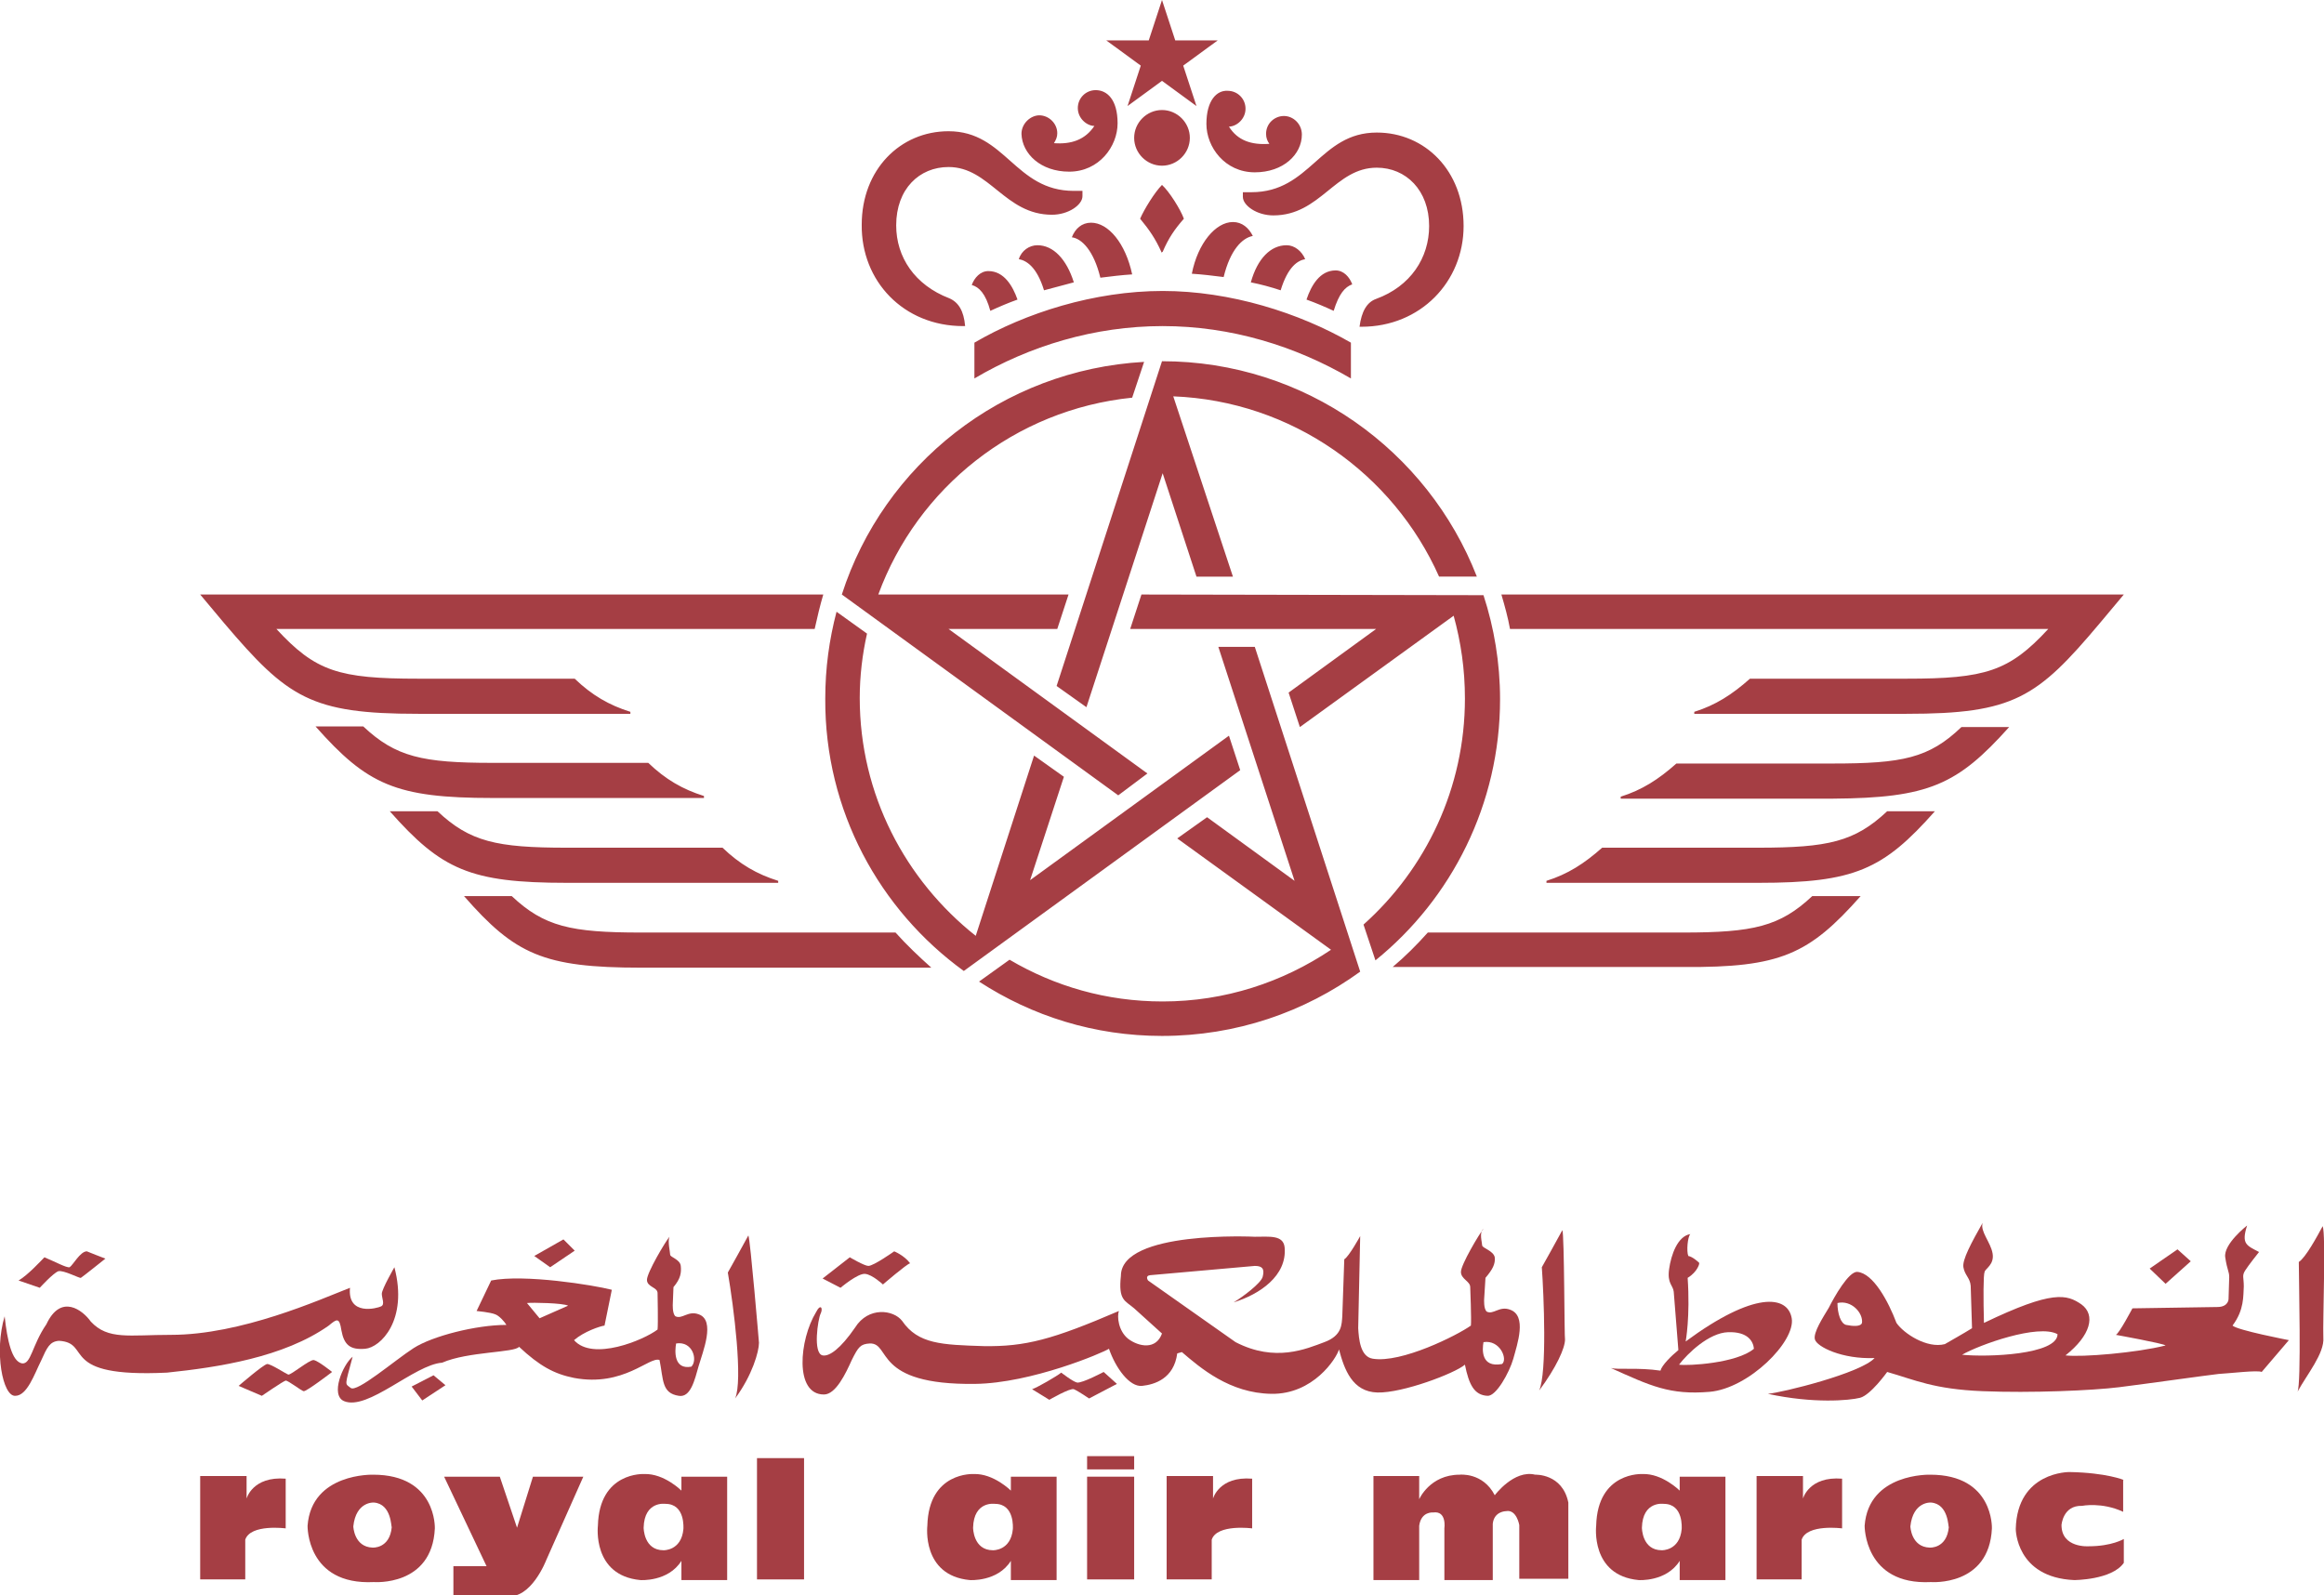 <?xml version="1.0" encoding="utf-8"?>
<!-- Generator: Adobe Illustrator 22.0.1, SVG Export Plug-In . SVG Version: 6.00 Build 0)  -->
<svg version="1.1" id="Слой_1" xmlns="http://www.w3.org/2000/svg" xmlns:xlink="http://www.w3.org/1999/xlink" x="0px" y="0px"
	 width="350.6px" height="240.7px" viewBox="0 0 350.6 240.7" style="enable-background:new 0 0 350.6 240.7;" xml:space="preserve"
	>
<style type="text/css">
	.st0{fill:#A53E44;}
</style>
<g>
	<path class="st0" d="M196.9,39.1c-0.5-1.2-1.6-2.1-2.8-2.1c-2.4,0-4.4,2-5.4,5.6c1.5,0.3,3,0.7,4.5,1.2
		C194.3,40.2,195.8,39.3,196.9,39.1z M175.3,16.6c-2.3,0-4.2,1.9-4.2,4.2c0,2.3,1.9,4.2,4.2,4.2c2.3,0,4.2-1.9,4.2-4.2
		C179.5,18.5,177.6,16.6,175.3,16.6z M182,18.7c0,3.5,2.8,7.3,7.3,7.3c4.3,0,7.1-2.7,7.1-5.7c0-1.6-1.3-2.8-2.7-2.8
		c-1.4,0-2.7,1.1-2.7,2.7c0,0.6,0.2,1.1,0.5,1.5c-2.7,0.2-4.8-0.5-6.1-2.6c1.1,0,2.5-1.1,2.5-2.7c0-1.5-1.2-2.7-2.7-2.7
		C183.6,13.6,182,15.1,182,18.7z M187.5,28.9v0.8c0,1.3,2.1,2.8,4.6,2.8c7.1,0,9.3-7.2,15.6-7.2c4.4,0,7.9,3.4,7.9,8.8
		c0,4.8-2.8,9.1-8,11c-1.4,0.5-2.2,1.9-2.5,4.2h0.3c8.9,0,15.4-6.8,15.4-15.2c0-8.3-5.8-14.1-13.1-14.1c-8.6,0-10,9-18.9,9H187.5z
		 M172,33c1.4,1.7,2.3,3,3.2,5c0,0,0,0.1,0.1,0.1c0,0,0-0.1,0.1-0.1c0.9-2.1,1.8-3.4,3.2-5c-0.5-1.4-2.2-4.1-3.3-5.1
		C174.2,29,172.6,31.6,172,33z M204,42.9c-0.4-1.1-1.3-2.1-2.5-2.1c-2.4,0-3.7,2.3-4.4,4.4c1.4,0.5,2.8,1.1,4.1,1.7
		C202,44.3,202.9,43.3,204,42.9z M303.1,109.7h-7.2c-4.9,4.7-8.9,5.5-19.5,5.5h-23.5c-2.7,2.4-5.2,4-8.4,5v0.3h32
		C291,120.4,295.3,118.4,303.1,109.7z M291.9,122.4h-7.2c-4.9,4.6-8.9,5.5-19.5,5.5h-23.5c-2.7,2.4-5.2,4-8.4,5v0.3h32
		C279.8,133.2,284.1,131.2,291.9,122.4z M170.1,16l5.2-3.8l5.2,3.8l-2-6.1l5.2-3.8h-6.4l-2-6.1l-2,6.1h-6.4l5.2,3.8L170.1,16z
		 M309,94.9c-5.9,6.4-9.5,7.5-21.4,7.5H264c-2.7,2.4-5.2,4-8.4,5v0.3h32c16.2,0,19.7-2.4,29.2-13.7l3.6-4.3h-93.9
		c0.5,1.7,1,3.5,1.3,5.2H309z M172.2,89.7l-1.7,5.2l37.1,0l-13.2,9.6l1.7,5.2l23.2-16.8c1.1,4,1.7,8.1,1.7,12.5
		c0,13.5-5.9,25.7-15.3,34.1l1.8,5.4c11.5-9.3,18.8-23.6,18.8-39.4c0-5.5-0.9-10.8-2.5-15.7l0,0L172.2,89.7z M280.7,135.2h-7.3
		c-4.9,4.6-8.9,5.5-19.5,5.5h-38.5c-1.7,1.9-3.4,3.6-5.3,5.2H254C268.6,146,272.9,144,280.7,135.2z M156.5,37
		c-1.2,0-2.4,0.8-2.8,2.1c1.1,0.2,2.7,1.1,3.8,4.7c1.5-0.4,3-0.8,4.5-1.2C160.9,39.1,158.9,37,156.5,37z M166,41.9
		c1.6-0.2,3.2-0.4,4.8-0.5c-1-4.7-3.6-7.8-6.2-7.8c-1.4,0-2.4,0.9-2.9,2.2C163.2,36,165,37.8,166,41.9z M152.3,144.8l-4.6,3.3
		c8,5.2,17.4,8.2,27.6,8.2c11.2,0,21.5-3.6,29.9-9.7l0,0l-15.9-49h-5.5l11.5,35.3l-13.2-9.6l-4.5,3.2l23.2,16.8
		c-7.3,4.9-16,7.8-25.4,7.8C166.9,151.1,159.1,148.8,152.3,144.8z M149.4,46.9c1.3-0.6,2.7-1.2,4.1-1.7c-0.7-2-2-4.3-4.4-4.3
		c-1.2,0-2.1,1-2.5,2.1C147.7,43.3,148.7,44.3,149.4,46.9z M203.8,57.1v-5.4c-7.8-4.5-18.2-7.8-28.4-7.8c-10.3,0-20.7,3.3-28.4,7.8
		v5.4c8.3-4.9,18.1-7.9,28.4-7.9C185.7,49.2,195.4,52.2,203.8,57.1z M175.3,54.5l-15.9,49l4.5,3.2l11.5-35.3l5.1,15.6h5.5L177,59.8
		c17.9,0.7,33.2,11.7,40.1,27.2h5.7C215.4,68,196.9,54.5,175.3,54.5z M186,33.5c-2.6,0-5.3,3.2-6.2,7.8c1.6,0.1,3.2,0.3,4.8,0.5
		c1-4.1,2.8-5.9,4.4-6.2C188.4,34.4,187.4,33.5,186,33.5z M106.2,120.4v-0.3c-3.2-1-5.8-2.5-8.4-5H74.3c-10.6,0-14.6-0.9-19.5-5.5
		h-7.2c7.8,8.8,12.1,10.8,26.7,10.8H106.2z M117.4,133.2v-0.3c-3.2-1-5.8-2.5-8.4-5H85.5c-10.6,0-14.6-0.9-19.5-5.5h-7.2
		c7.8,8.8,12.1,10.8,26.7,10.8H117.4z M135.1,140.7H96.7c-10.6,0-14.6-0.9-19.5-5.5h-7.2C77.7,144,82,146,96.7,146h43.8
		C138.6,144.3,136.8,142.6,135.1,140.7z M161.3,25.9c4.5,0,7.3-3.8,7.3-7.3c0-3.6-1.6-5-3.3-5c-1.5,0-2.7,1.2-2.7,2.7
		c0,1.6,1.4,2.7,2.5,2.7c-1.4,2.1-3.5,2.8-6.1,2.6c0.3-0.5,0.5-0.9,0.5-1.5c0-1.5-1.3-2.7-2.7-2.7c-1.3,0-2.7,1.2-2.7,2.8
		C154.2,23.2,157,25.9,161.3,25.9z M63.1,107.7h32v-0.3c-3.2-1-5.8-2.5-8.4-5H63.1c-12,0-15.5-1.1-21.4-7.5h81.2
		c0.4-1.8,0.8-3.5,1.3-5.2H30.2l3.6,4.3C43.4,105.3,46.9,107.7,63.1,107.7z M145.3,49.2h0.3c-0.2-2.3-1-3.6-2.4-4.2
		c-5.2-2-8-6.2-8-11c0-5.5,3.5-8.8,7.9-8.8c6.2,0,8.5,7.2,15.6,7.2c2.5,0,4.6-1.5,4.6-2.8v-0.8h-1.3c-8.9,0-10.3-9-18.9-9
		c-7.3,0-13.1,5.8-13.1,14.1C129.9,42.4,136.3,49.2,145.3,49.2z M173.1,116.7l-30-21.8h16.4l1.7-5.2l-28.7,0
		c5.9-16.1,20.6-27.9,38.3-29.7l1.8-5.4c-21.4,1.2-39.3,15.5-45.6,35.1h0l41.7,30.3L173.1,116.7z M145.4,146.5L145.4,146.5
		l41.7-30.3l-1.7-5.2l-30,21.8l5.1-15.6L156,114l-8.8,27.2c-10.6-8.4-17.5-21.3-17.5-35.9c0-3.3,0.4-6.6,1.1-9.7l-4.6-3.3
		c-1.1,4.2-1.7,8.5-1.7,13.1C124.4,122.3,132.7,137.3,145.4,146.5z"/>
	<g>
		<path class="st0" d="M37,238.3l-6.8,0v-15.6h7v3.4c0,0,0.9-3.4,5.9-3v7.5c0,0-5.3-0.7-6.1,1.7V238.3L37,238.3z"/>
		<path class="st0" d="M182.8,238.3l-6.8,0v-15.6h7v3.4c0,0,0.9-3.4,5.9-3v7.5c0,0-5.3-0.7-6.1,1.7V238.3L182.8,238.3z"/>
		<path class="st0" d="M65.6,230.6c-0.4,8.8-9.2,8.1-9.2,8.1c-10.2,0.5-10-8.5-10-8.5c0.6-8,9.9-7.7,9.9-7.7
			C65.9,222.5,65.6,230.6,65.6,230.6L65.6,230.6z M56.4,226.7c0,0-2.7-0.2-3.1,3.6c0,0,0.1,3.1,2.9,3.2c0,0,2.6,0.2,2.9-3.1
			C59,230.5,59.1,226.9,56.4,226.7L56.4,226.7z"/>
		<path class="st0" d="M300.5,230.6c-0.4,8.8-9.2,8.1-9.2,8.1c-10.1,0.5-10-8.5-10-8.5c0.6-8,9.9-7.7,9.9-7.7
			C300.8,222.5,300.5,230.6,300.5,230.6L300.5,230.6z M291.3,226.7c0,0-2.7-0.2-3.1,3.6c0,0,0.1,3.1,2.9,3.2c0,0,2.6,0.2,2.9-3.1
			C293.9,230.5,294,226.9,291.3,226.7L291.3,226.7z"/>
		<path class="st0" d="M67,222.8h8.4l2.6,7.7l2.4-7.7H88l-5.6,12.6c0,0-2.3,6-6,5.4h-8v-4.5h5L67,222.8L67,222.8z"/>
		<path class="st0" d="M102.8,222.8l6.9,0v15.6h-6.9v-2.9c-2,3.2-6.2,2.9-6.2,2.9c-7.3-0.7-6.4-8.2-6.4-8.2c0.2-8.2,7-7.8,7-7.8
			c3-0.1,5.6,2.5,5.6,2.5L102.8,222.8L102.8,222.8z M100.4,226.9c0,0-3.2-0.5-3.3,3.6c0,0,0,3.4,3,3.4c0,0,2.7,0.1,3-3.2
			C103.1,230.6,103.4,226.9,100.4,226.9L100.4,226.9z"/>
		<path class="st0" d="M152.5,222.8l6.9,0v15.6h-6.9v-2.9c-2,3.2-6.2,2.9-6.2,2.9c-7.3-0.7-6.4-8.2-6.4-8.2c0.2-8.2,7-7.8,7-7.8
			c3-0.1,5.6,2.5,5.6,2.5L152.5,222.8L152.5,222.8z M150.1,226.9c0,0-3.2-0.5-3.3,3.6c0,0,0,3.4,3,3.4c0,0,2.7,0.1,3-3.2
			C152.8,230.6,153.1,226.9,150.1,226.9L150.1,226.9z"/>
		<path class="st0" d="M271.8,238.3l-6.8,0v-15.6h7v3.4c0,0,0.9-3.4,5.9-3v7.5c0,0-5.3-0.7-6.1,1.7V238.3L271.8,238.3z"/>
		<path class="st0" d="M253.4,222.8l6.9,0v15.6h-6.9v-2.9c-2,3.2-6.2,2.9-6.2,2.9c-7.3-0.7-6.4-8.2-6.4-8.2c0.2-8.2,7-7.8,7-7.8
			c3-0.1,5.6,2.5,5.6,2.5L253.4,222.8L253.4,222.8z M251,226.9c0,0-3.2-0.5-3.3,3.6c0,0,0,3.4,3,3.4c0,0,2.7,0.1,3-3.2
			C253.7,230.6,254,226.9,251,226.9L251,226.9z"/>
		<polygon class="st0" points="114.2,220 121.3,220 121.3,238.3 114.2,238.3 114.2,220 		"/>
		<polygon class="st0" points="164,222.8 171.1,222.8 171.1,238.3 164,238.3 164,222.8 		"/>
		<polygon class="st0" points="164,219.7 171.1,219.7 171.1,221.7 164,221.7 164,219.7 		"/>
		<path class="st0" d="M207.2,238.3v-15.6h6.9v3.5c0,0,1.6-3.7,6.1-3.7c0,0,3.5-0.4,5.3,3.1c0,0,2.9-3.9,6.1-3.1c0,0,4.1-0.2,5,4.2
			l0,11.5h-7.4v-8.1c0,0-0.4-2.4-2-2.1c0,0-1.8,0-2,1.9v8.5h-7.3v-7.8c0,0,0.4-2.7-1.7-2.4c0,0-1.8-0.2-2.1,2v8.2H207.2L207.2,238.3
			z"/>
		<path class="st0" d="M320.4,223.3c0,0-2.6-1.1-8.2-1.2c0,0-7.9-0.1-8.1,8.6c0,0,0,7.3,8.8,7.7c0,0,5.7,0,7.5-2.6v-3.6
			c0,0-1.8,1.1-5.3,1.1c0,0-4.1,0.3-4.1-3.2c0,0,0.2-3,3.1-2.9c0,0,3-0.6,6.2,0.9V223.3L320.4,223.3z"/>
	</g>
	<g>
		<path class="st0" d="M59.5,191.2c0,0-1.9,3.3-1.9,4c0,0.7,0.5,1.6-0.1,1.9c-0.6,0.3-5.1,1.5-4.7-2.8c-4.6,1.8-16.4,7.1-27,7.1
			c-6.3,0-9.5,0.8-12.1-2c-1.2-1.7-4.5-4.3-6.7,0.4c-2.2,3.2-2.3,6.1-3.7,5.9c-1.5-0.3-2.2-3.4-2.6-7.1c-1.6,5.3-0.3,12.1,1.6,12
			c1.8,0,2.9-3.3,3.9-5.3c0.9-2,1.3-2.9,2.7-3c5.1,0.3-0.3,5.6,16.3,4.8c7.7-0.8,17.6-2.3,24.4-7.1c1.2-1,1.6-1.3,1.9,0.7
			c0.4,2.2,1.3,3,3.6,2.8C57.4,203.3,61.6,199.2,59.5,191.2L59.5,191.2z"/>
		<path class="st0" d="M350.4,185c-0.8,1.5-2.6,4.8-3.6,5.4c0,2.5,0.4,18.5-0.2,19.6c1.4-2.6,4.1-5.8,3.9-8.2
			C350.4,199.4,350.9,186.2,350.4,185L350.4,185z"/>
		<polygon class="st0" points="328.5,188.5 324.3,191.4 326.7,193.7 330.5,190.3 328.5,188.5 		"/>
		<path class="st0" d="M340.8,188.9c0,0-1.6,2-2.1,2.8c-0.5,0.8-0.2,1-0.2,2.4c-0.1,1.4,0.1,3.5-1.7,5.9c0.7,0.7,8.5,2.2,8.5,2.2
			l-4.1,4.8c-0.6-0.3-4.7,0.2-6.5,0.3c-1.8,0.2-11,1.5-15,2c-4,0.5-13.3,0.9-20.6,0.6c-7.4-0.3-10.2-1.7-14.4-2.9
			c0,0-2.5,3.5-4.1,3.9c-1.6,0.4-7,0.9-13.9-0.6c2.2-0.2,14-3.1,16.1-5.4c-4.9,0.2-8.7-1.7-9-2.8c-0.3-1,1.2-3.3,2.1-4.8
			c0.8-1.6,3-5.5,4.3-5.4c2.4,0.2,4.7,4.5,5.9,7.7c1.1,1.6,4.6,3.9,7.3,3.2c0.5-0.3,3-1.7,4.1-2.4l-0.2-6.4
			c-0.1-1.2-0.9-1.6-1.1-2.8c-0.2-1.1,1.2-3.7,2.9-6.7c-0.4,1.3,1.2,2.9,1.5,4.6c0.3,1.7-1.1,2.3-1.2,2.8c-0.2,0.4-0.2,4.1-0.1,7.7
			c10.4-5,12.5-4.3,14.7-2.8c2.2,1.6,1.4,4.7-2.4,7.7c2.5,0.3,10.8-0.4,15.1-1.5c-0.3-0.3-7.5-1.6-7.5-1.6c0.5-0.2,2.5-4,2.5-4
			l12.8-0.2c1.7,0,1.7-1.2,1.7-1.2l0.1-3.3c0-0.9-0.3-1-0.6-3c-0.3-2,3.3-4.8,3.3-4.8C338.1,187.7,338.9,187.9,340.8,188.9
			L340.8,188.9z M310.4,201.3c-2.9-1.6-11.8,1.6-14.4,3.1C299.8,204.8,310.4,204.4,310.4,201.3L310.4,201.3z M280.9,199.6
			c0.2-1.5-1.6-3.5-3.7-3c0,1.6,0.5,3.1,1.3,3.3C279.5,200.1,280.7,200.2,280.9,199.6L280.9,199.6z"/>
		<path class="st0" d="M254.7,189.5c0.6,0.1,1.4,0.8,1.6,1c0.2,0-0.2,1.4-1.7,2.3c0.4,5.9-0.3,9.6-0.3,9.6c10.3-7.6,15.4-7,16-3.5
			c0.6,3.5-6.5,10.6-12.4,11.1c-6,0.5-8.9-0.9-14.9-3.6c1.1,0.3,4.1-0.1,7.5,0.4c0.2-0.8,1.6-2.2,2.7-3.1l-0.7-8.8
			c-0.1-1-1-1.2-0.7-3.4c0.3-2.2,1.3-5,3.2-5.3C254.6,186.6,254.4,188.8,254.7,189.5L254.7,189.5z M264.6,203.5
			c-0.1-1.1-0.9-2.6-3.9-2.5c-2.9,0.1-6.1,3.2-7.4,4.9C254.6,206.1,262,205.7,264.6,203.5L264.6,203.5z"/>
		<path class="st0" d="M235.7,185.6c-0.3,0.6-3.1,5.6-3.1,5.6c0.3,4.2,0.8,15.9-0.4,18.6c2.6-3.5,3.9-6.4,3.9-7.7
			C236,202,236,186.3,235.7,185.6L235.7,185.6z"/>
		<path class="st0" d="M223.6,187.9c0,0.4,1.7,0.8,1.9,1.8c0.1,1-0.3,1.8-1.4,3.1l-0.2,3.2c0,0-0.1,1.5,0.4,1.9
			c1,0.5,1.9-0.9,3.5-0.3c2.6,0.9,1.1,5.2,0.5,7.4c-0.6,2.1-2.6,5.7-3.9,5.6c-2-0.1-2.8-1.7-3.4-4.7c-1.5,1.3-9.4,4.3-13.2,4.2
			c-3.8-0.1-5-3.5-5.8-6.5c-0.4,1.4-3.9,6.8-10.2,6.7c-6.3-0.1-10.7-3.9-13.5-6.3l-0.7,0.2c-0.5,3.8-3.4,4.7-5.3,4.9
			c-1.9,0.2-4-2.7-5-5.6c-0.9,0.6-11.7,5.2-20.2,5.3c-15.5,0.2-12.6-6.2-15.9-6.1c-1.4,0.1-1.7,0.5-2.7,2.5c-0.9,2-2.4,5.2-4.2,5.2
			c-4.5,0-3.7-8.3-1.2-12.4c0.7-1.4,1.1-0.6,0.7,0.2c-0.4,0.8-1.2,6,0.3,6.3c1,0.2,2.7-1,4.9-4.2c2-3.2,5.8-2.7,7.1-1
			c2.4,3.5,6,3.6,12.3,3.8c6.3,0.1,10.4-1,20.4-5.3c-0.3,0.8-0.1,3,1.4,4.2c1.6,1.2,4.2,1.7,5.1-0.8l-4.2-3.8
			c-1.4-1.2-2.4-1.2-2-4.9c0-6.9,20.2-5.9,20.2-5.9c2.2,0,4.3-0.3,4.5,1.6c0.4,4.3-3.8,7.1-7.7,8.3c1.2-0.7,4.2-2.9,4.4-3.9
			c0.3-1.2-0.1-1.6-1.2-1.6c-1.1,0.1-15.8,1.4-15.8,1.4c-0.8,0.1-0.3,0.8-0.3,0.8l13.2,9.3c6,3.1,10.7,1,13.4,0
			c2.7-1,2.6-2.7,2.7-3.9l0.3-8.6c0.7-0.4,2.4-3.5,2.4-3.5l-0.3,13.9c0.1,1.6,0.3,4.3,2.2,4.6c4.3,0.7,12.7-3.5,14.8-5
			c0.1-0.8-0.1-5.8-0.1-5.8c0-0.9-1.4-1.2-1.4-2.3c0-1.1,2.8-5.8,3.4-6.5C223.1,185.9,223.6,187.5,223.6,187.9L223.6,187.9z
			 M223.8,202.5c-0.2,1.1-0.4,3.9,2.8,3.3C227.5,205.1,226.3,202.1,223.8,202.5L223.8,202.5z"/>
		<path class="st0" d="M128.2,189.7l-4.1,3.2l2.7,1.4c0,0,2.6-2.2,3.7-2.1c1.1,0.1,2.7,1.6,2.7,1.6s3.6-3.1,4.1-3.2
			c-0.9-1.2-2.4-1.8-2.4-1.8s-3.1,2.2-3.9,2.2C130.4,191,128.2,189.7,128.2,189.7L128.2,189.7z"/>
		<path class="st0" d="M160.1,207.1c-0.6,0.5-3.7,2.3-4.4,2.5l2.6,1.6c0,0,3.1-1.8,3.7-1.6c0.7,0.3,2.3,1.4,2.3,1.4l4.2-2.2l-2-1.8
			c0,0-3.2,1.7-4,1.6C161.9,208.5,160.1,207.1,160.1,207.1L160.1,207.1z"/>
		<path class="st0" d="M112.9,186.4c-0.3,0.6-3.1,5.6-3.1,5.6c0.9,5.2,2.3,16.3,1.1,19c2.6-3.5,3.6-7.1,3.6-8.4
			C114.5,202.6,113.2,187.1,112.9,186.4L112.9,186.4z"/>
		<path class="st0" d="M66.7,205.6c-4.2,0.3-11.2,7.3-14.8,5.8c-2.1-0.9-0.2-5.5,1.3-6.7c-1.2,4.5-1.2,4-0.3,4.7
			c0.9,0.8,6.7-4.2,9.5-6c2.8-1.8,9.4-3.5,14-3.5c-0.3-0.5-1.1-1.4-1.7-1.6c-0.7-0.3-2.8-0.5-2.8-0.5l2.2-4.6c5-1,15.5,0.7,18.2,1.4
			l-1.1,5.4c-0.7,0.1-3.1,0.9-4.6,2.2c2.8,3.2,10.5,0,12.6-1.6c0.1-0.8,0-5.5,0-5.5c0-0.9-1.6-0.9-1.6-2c0-1.1,2.8-5.8,3.4-6.5
			c-0.3,0.7,0.1,2.3,0.1,2.7c0,0.4,1.5,0.7,1.6,1.7c0.1,1,0,1.9-1.1,3.2l-0.1,2.5c0,0-0.1,1.5,0.4,1.9c1,0.5,1.9-0.9,3.5-0.3
			c2.6,0.9,0.6,5.7,0,7.8c-0.6,2.1-1.2,4.8-3,4.5c-2.6-0.4-2.3-2.4-2.9-5.4c-1.5-0.6-5.4,4.1-12.9,2.7c-3-0.6-5.2-1.8-8.3-4.7
			C77.7,204.1,70.6,203.9,66.7,205.6L66.7,205.6z M102,202.7c-0.2,1.1-0.4,4,2.3,3.5C105.3,205.2,104.5,202.3,102,202.7L102,202.7z
			 M81.4,198.9l4.3-1.9c-0.7-0.4-5.4-0.5-6.2-0.4L81.4,198.9L81.4,198.9z"/>
		<polygon class="st0" points="85,187 80.6,189.5 83,191.2 86.7,188.7 85,187 		"/>
		<path class="st0" d="M13.1,188.8c0.2,0.1,2.8,1.1,2.8,1.1s-3.5,2.8-3.7,2.9c-0.2,0.1-2.6-1.2-3.4-1C8,192.1,6,194.3,6,194.3
			s-2.6-0.9-3.2-1.1c1.4-0.8,3.5-3.1,3.9-3.5c1.7,0.7,3.3,1.6,3.8,1.5C11,190.9,12.1,188.8,13.1,188.8L13.1,188.8z"/>
		<path class="st0" d="M43.5,207.4c0.5,0,3.1-2.2,3.8-2.2c0.7,0.1,2.8,1.8,2.8,1.8s-3.9,3-4.3,2.9c-0.4-0.1-2.3-1.6-2.7-1.6
			c-0.4,0.1-3.6,2.3-3.6,2.3l-3.5-1.5c0,0,3.7-3.2,4.3-3.3C40.9,205.8,43,207.2,43.5,207.4L43.5,207.4z"/>
		<polygon class="st0" points="65.4,207.5 62.1,209.2 63.7,211.3 67.2,209 65.4,207.5 		"/>
	</g>
</g>
</svg>
